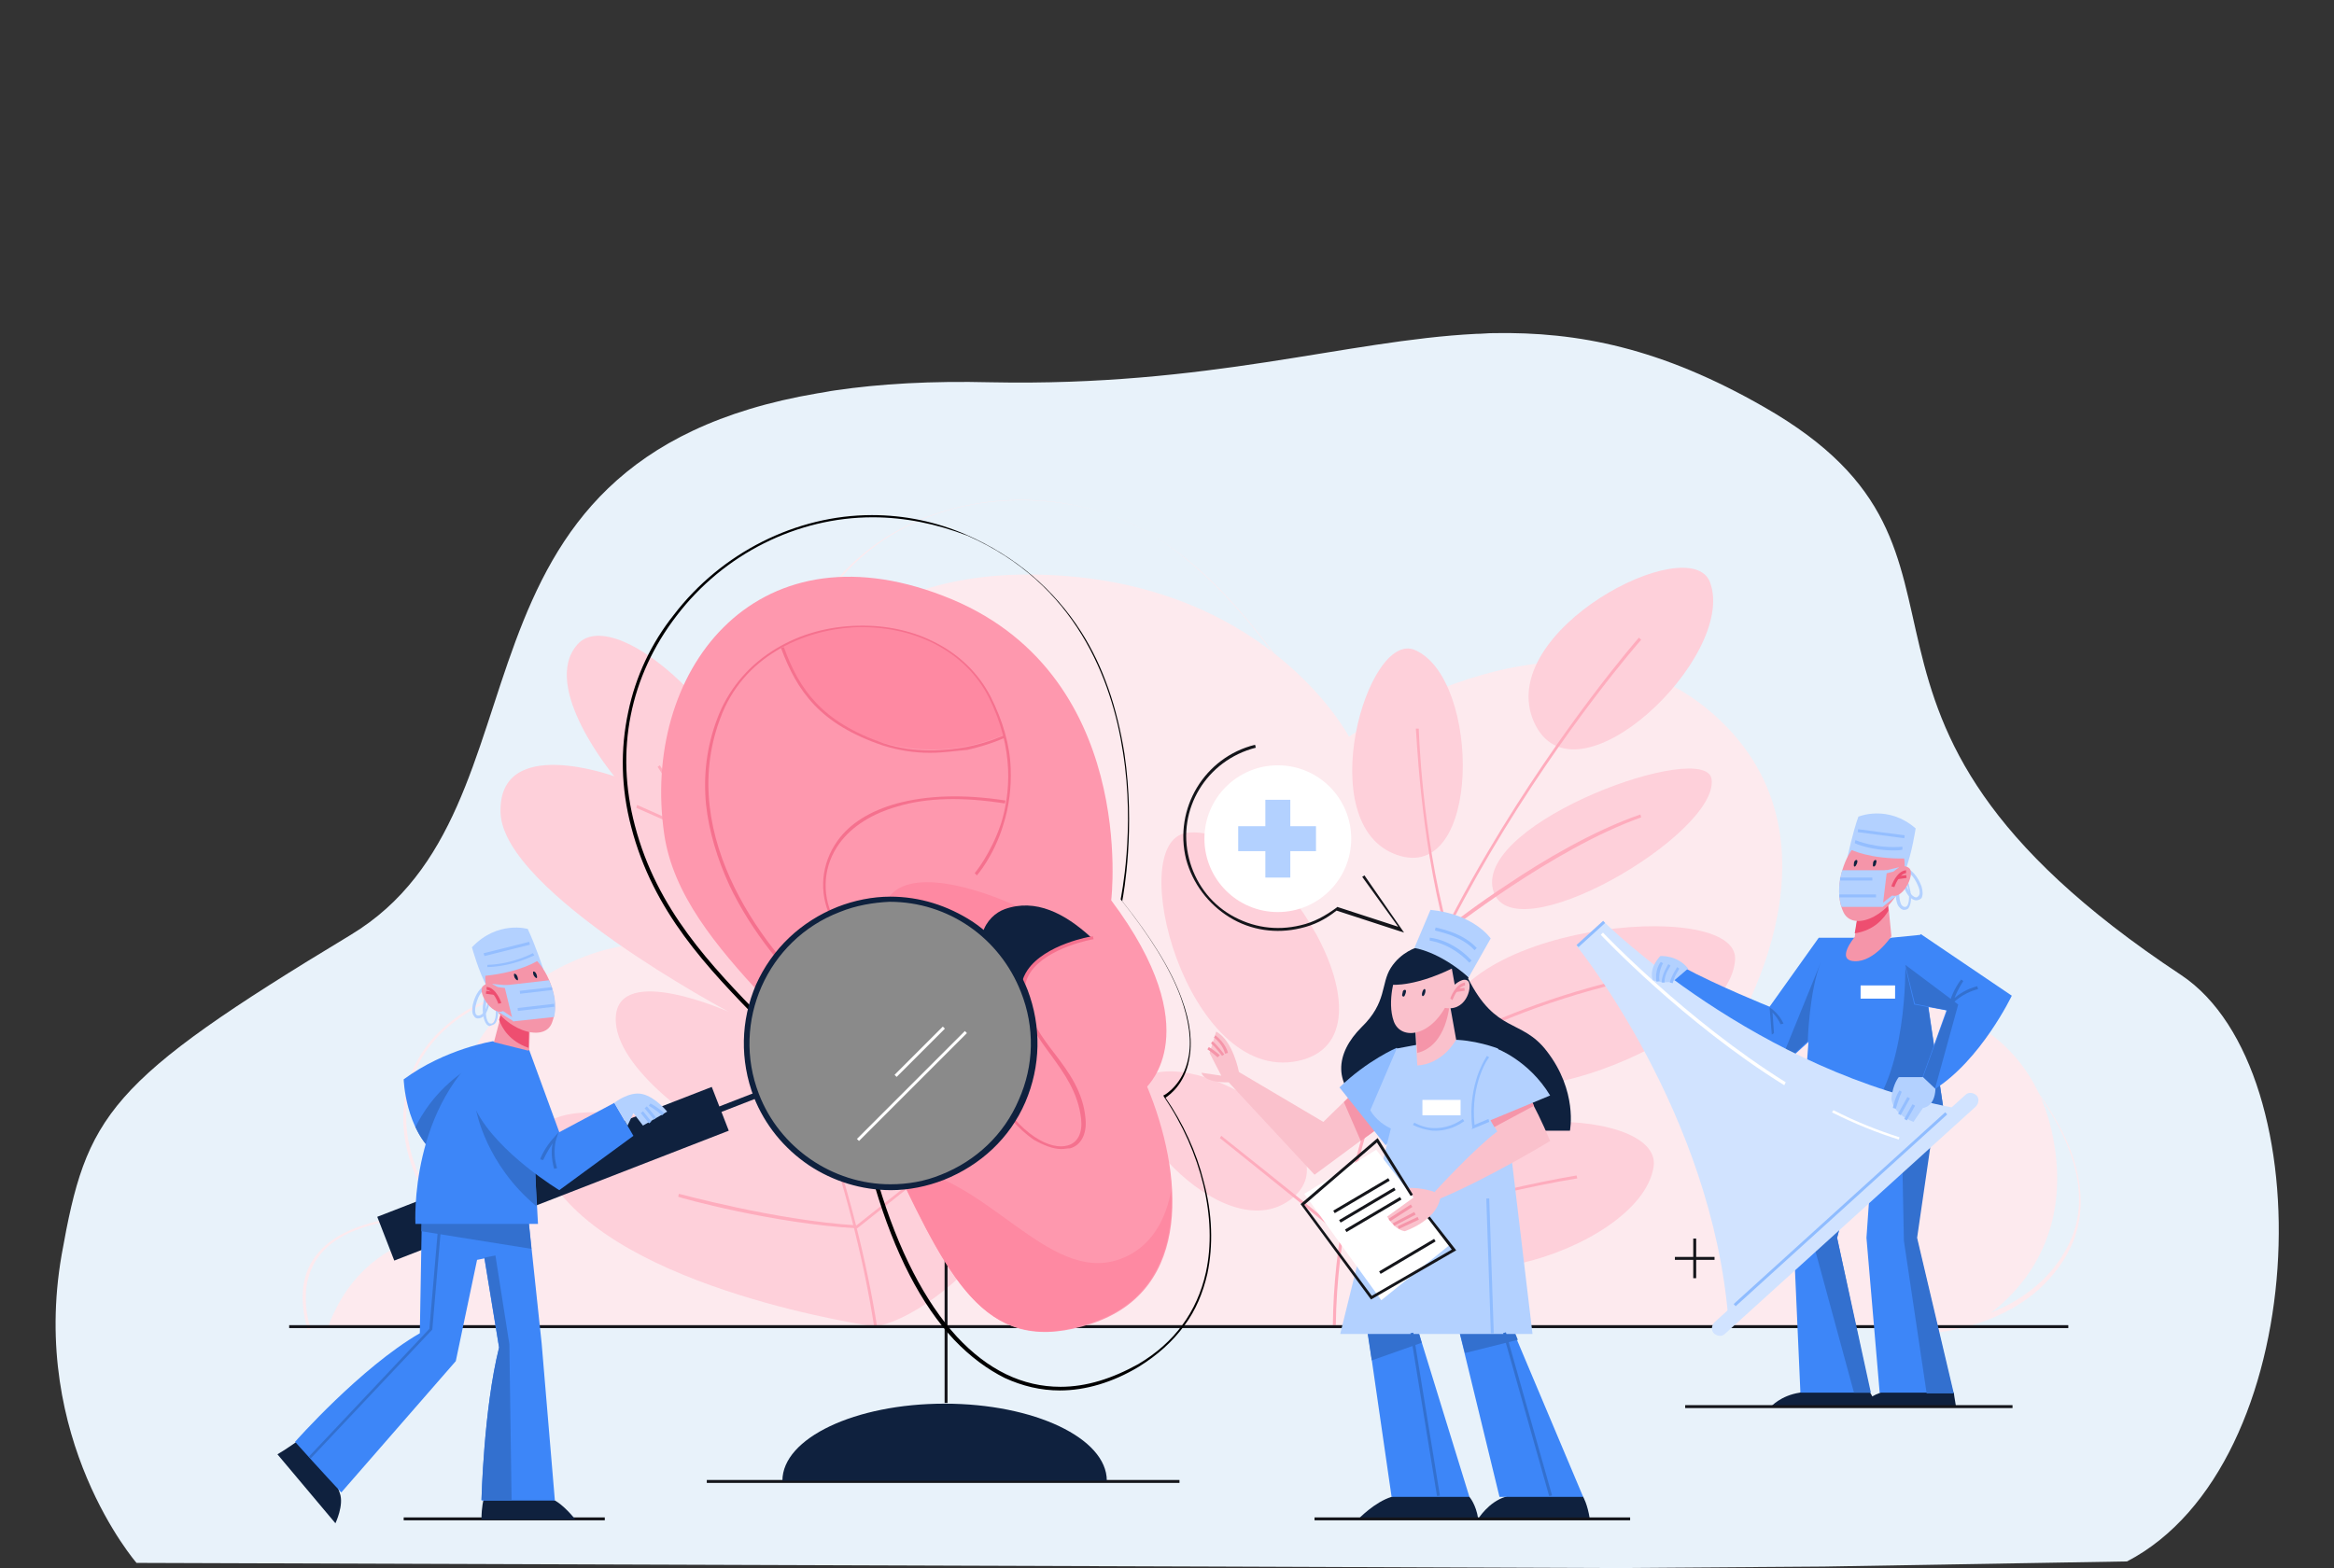 <svg xmlns="http://www.w3.org/2000/svg" xmlns:xlink="http://www.w3.org/1999/xlink" id="Layer_1" x="0px" y="0px" viewBox="0 0 318 213.7" style="enable-background:new 0 0 318 213.7;" xml:space="preserve">
<rect x="0" y="0" width="318" height="213.7" fill="#333333" stroke="none"/>
<style type="text/css">
	.st0{fill:#E8F2FA;}
	.st1{fill:#FDEAEE;}
	.st2{fill:#FED0DA;}
	.st3{fill:#FEACBD;}
	.st4{fill:#14151A;}
	.st5{fill:#0F213E;}
	.st6{fill:#3D86F8;}
	.st7{fill:#3370CF;}
	.st8{fill:#FFFFFF;}
	.st9{fill:#B3D1FF;}
	.st10{fill:#F595A9;}
	.st11{fill:#EE4E70;}
	.st12{fill:#94BEFF;}
	.st13{fill:#FE98AE;}
	.st14{fill:#FE89A2;}
	.st15{fill:#F5718E;}
	.st16{fill:#8A8A8A;}
	.st17{fill:#D1E3FF;}
	.st18{fill:#FAC1CC;}
	.st19{fill:#8FBCFF;}
</style>
<g>
	<path class="st0" d="M289.8,212.8l-41.3,0.7l-27.9,0.2l-1.4,0l-53.5-0.2L18.6,213c0,0-14.6-16.8-10.2-42   c3.4-19.1,6.1-23.5,39.4-43.6c28.6-17.3,10-64.7,63.6-73.8c0.8-0.1,1.6-0.3,2.4-0.4c6.1-0.9,13.1-1.3,21.2-1.1   c29.7,0.6,48.3-5.7,66.1-6.6c0.8,0,1.6-0.1,2.4-0.1c11.5-0.2,22.8,2,36.9,10.1c35.3,20.2,2.2,41.3,56.8,77.4   C316.8,146,315,199.7,289.8,212.8z"></path>
	<g>
		<g>
			<g>
				<path class="st1" d="M44.7,180.8h223.6c0,0,15.1-7.1,11.4-25.9c-3.7-18.8-24.9-24.6-45.4-11.2c0,0,18.5-26.4,1-44.6      c-20.1-20.8-51.5,1.3-51.5,1.3s-11.5-22-43.6-22.1c-31.6-0.1-46.1,26.1-31.8,57.2c0,0-12.9-11.1-28.6-5.2      c-15.7,5.9-23.7,22.5-13.6,37.6C66.2,167.8,50.5,165.4,44.7,180.8z"></path>
			</g>
		</g>
		<g>
			<g>
				<path class="st1" d="M263.7,181.3l1-2.8l0.4,0.1l-0.8,2.2c0.9-0.1,3.9-0.6,7.2-2c3.7-1.5,8.5-4.6,10.8-10.2      c2.7-6.8-0.8-14.1-4.3-19.1c-3.6-5.1-7.9-8.5-8.4-9l-36.5,5.3l-0.1-0.1l-21.4-50.6l-29.3,8.3l-0.1-0.1c0-0.1-3.3-6.8-8.7-14.2      c-5-6.8-12.8-15.6-22.1-18.9c-10.3-3.6-25.1-3-35.1,6.7c-7.8,7.6-15.1,23.3-5,54.9l0,0.1l-0.1,0.1l-5.8,8.4l-0.1,0l-36.7-4.7      c-0.3,0.1-2.8,0.9-5.5,2.7c-2.7,1.8-6.1,4.9-7.3,9.9c-1.2,5.1,0.2,9.5,1.5,12.3c1.5,3.1,3.3,4.9,3.3,5l0.3,0.4l-0.5,0      c0,0-3.1-0.2-6.6,0.3c-3.3,0.5-7.7,1.6-10.2,4.7c-2,2.5-2.5,5.9-1.3,10.1l-0.4,0.1c-1.2-4.3-0.8-7.8,1.4-10.4      c2.6-3.1,7.1-4.3,10.5-4.8c2.8-0.4,5.3-0.3,6.2-0.3c-0.6-0.7-1.9-2.3-3-4.7c-1.4-2.9-2.8-7.4-1.6-12.6c0.5-2.3,1.6-4.4,3-6.2      c1.2-1.5,2.7-2.8,4.4-4c2.9-2,5.7-2.7,5.7-2.7l0,0l0,0l36.6,4.7l5.6-8.1c-4.2-13.3-5.7-25-4.4-34.7c1.1-8.5,4.4-15.4,9.6-20.4      c4.6-4.4,10.5-7.3,17.3-8.4c6.1-1,12.5-0.4,18.2,1.6c4.1,1.5,8.3,4.1,12.5,7.9c3.3,3,6.6,6.8,9.8,11.1c5,6.8,8.1,13.1,8.6,14.1      l29.3-8.3l0.1,0.1l21.5,50.7l36.4-5.3l0.1,0c0,0,4.7,3.7,8.5,9.1c2.2,3.2,3.8,6.3,4.6,9.3c1,3.7,0.9,7.1-0.3,10.2      c-1,2.5-2.7,4.8-4.8,6.7c-1.7,1.5-3.8,2.8-6.2,3.8c-4,1.7-7.6,2-7.6,2L263.7,181.3z"></path>
			</g>
		</g>
		<g>
			<g>
				<g>
					<path class="st2" d="M119.3,180.8c0,0-35.1-4.9-44.4-20.2s22-6.5,22-6.5s-13.4-8.2-13-15.5c0.4-7.4,15.4-0.7,15.4-0.7       s-30.7-16.3-31.1-27.1s15.5-5,15.5-5s-10.2-12.2-5-18c5.2-5.8,25.7,10.9,30.5,36.7c0,0,0.7-15.1,8.2-16.7       c10.3-2.2,9.3,31.8-1.6,46.8c0,0,19.9-16.6,25.9-7.4C147.9,156.7,131,178.4,119.3,180.8z"></path>
				</g>
			</g>
			<g>
				<g>
					<path class="st3" d="M119.1,180.8c-3.1-20-10.9-39.7-17-52.7c-6.5-14.1-12.4-23.5-12.5-23.6l0.3-0.2c0.1,0.1,6,9.6,12.5,23.7       c3.9,8.3,7.2,16.5,9.9,24.5c3.4,9.9,5.8,19.5,7.2,28.3L119.1,180.8z"></path>
				</g>
			</g>
			<g>
				<g>
					<path class="st3" d="M116.8,167.4L116.8,167.4c-11.3-0.6-24.3-4.2-24.4-4.3l0.1-0.4c0.1,0,13.1,3.6,24.2,4.3l8.2-6.5l0.2,0.3       L116.8,167.4z"></path>
				</g>
			</g>
			<g>
				<g>
					<polygon class="st3" points="95.1,113.8 86.7,110.1 86.8,109.7 94.9,113.3 97.6,104.3 98,104.4      "></polygon>
				</g>
			</g>
		</g>
		<g>
			<g>
				<g>
					<path class="st2" d="M209,98.4c5.5,12.3,27.7-8.9,24-19C230.4,72.1,203.5,86,209,98.4z"></path>
				</g>
			</g>
			<g>
				<g>
					<path class="st3" d="M182,180.6l-0.4,0c0.1-10.7,2.4-22.3,6.8-34.5c3.5-9.7,8.3-19.8,14.3-30c10.2-17.3,20.5-29.1,20.6-29.2       l0.3,0.3c-0.1,0.1-10.4,11.8-20.6,29.1C193.6,132.3,182.3,156.4,182,180.6z"></path>
				</g>
			</g>
			<g>
				<g>
					<path class="st2" d="M191.3,165c-1.1,15.2,32.2,5.9,34-6C226.6,150.3,192.4,149.7,191.3,165z"></path>
				</g>
			</g>
			<g>
				<g>
					<path class="st2" d="M176.8,144.6c14.9-3.1-3.1-32.6-15.1-31.1C153,114.7,161.7,147.7,176.8,144.6z"></path>
				</g>
			</g>
			<g>
				<g>
					<path class="st2" d="M175.8,163.5c9.3-6.9-12.6-21.4-20.3-16.5C149.8,150.6,166.4,170.5,175.8,163.5z"></path>
				</g>
			</g>
			<g>
				<g>
					<path class="st2" d="M190.3,116.5c11.6,4.1,11.5-24,2.5-27.9C186.3,85.7,178.6,112.4,190.3,116.5z"></path>
				</g>
			</g>
			<g>
				<g>
					<path class="st2" d="M203.4,121.2c2.2,9.2,30.8-7.5,29.8-15C232.5,100.7,201.2,111.9,203.4,121.2z"></path>
				</g>
			</g>
			<g>
				<g>
					<path class="st2" d="M196.4,141.5c0.5,15.2,39.3,1.4,40-10.7C237,122,195.9,126.1,196.4,141.5z"></path>
				</g>
			</g>
			<g>
				<g>
					<path class="st3" d="M197,127.1l-0.1-0.3c-3.5-13.3-3.9-27.3-4-27.5l0.4,0c0,0.1,0.4,14,3.9,27.1c0.9-0.7,4.1-3.2,8.4-6       c4.6-3.1,11.5-7.2,17.9-9.4l0.1,0.4c-12.1,4.3-26.2,15.5-26.4,15.6L197,127.1z"></path>
				</g>
			</g>
			<g>
				<path class="st3" d="M187.8,148.1c0.6-0.5,3.4-2.7,8.3-5.3c5.1-2.8,13.5-6.6,24.7-9.3l0.1,0.4c-11.2,2.7-19.6,6.5-24.6,9.3      c-5.5,3-8.3,5.4-8.4,5.4l-0.1,0.1l-0.1-0.1"></path>
			</g>
			<g>
				<g>
					<path class="st3" d="M182.8,168.5L182.8,168.5c-6.1-5-16.5-13.3-16.6-13.4l0.2-0.3c0.1,0.1,10.5,8.3,16.5,13.3       c1.5-0.5,19.9-5.9,31.9-7.9l0.1,0.4C202.4,162.6,183.1,168.4,182.8,168.5L182.8,168.5z"></path>
				</g>
			</g>
		</g>
		<g>
			<g>
				<rect x="39.4" y="180.6" class="st4" width="242.4" height="0.4"></rect>
			</g>
		</g>
		<g>
			<g>
				<path class="st4" d="M283,136.1"></path>
			</g>
		</g>
		<g>
			<g>
				<g>
					<rect x="230.7" y="168.8" class="st4" width="0.4" height="5.4"></rect>
				</g>
			</g>
			<g>
				<g>
					<rect x="228.2" y="171.3" class="st4" width="5.4" height="0.4"></rect>
				</g>
			</g>
		</g>
		<g>
			<g>
				<path class="st5" d="M264.1,188.5l2.1,1.3c0,0,0.1,0.8,0.3,1.9h-13.3c0,0,1.3-1.3,3-1.9l4.7-1.7L264.1,188.5z"></path>
			</g>
		</g>
		<g>
			<g>
				<path class="st5" d="M254,189.2l0.8,0.6c0,0,0.6,0.8,0.7,1.9h-14.2c0,0,1.3-1.5,3.9-1.9l3.5-1.2c0,0,3.1,0.2,3.2,0.3      C252,189.1,254,189.2,254,189.2z"></path>
			</g>
		</g>
		<g>
			<g>
				<path class="st6" d="M248.5,151.4l-2.3,1.1l-1.8,17l0.9,20.3h9.5l-4.5-21.1l3.3-12.9h1.6l-0.9,12.9l1.8,21.1h10l-5-21.2      l2.5-17.2l-9.8-2.1c0,0-3.1,1.1-3.4,1.4C250.2,151,248.5,151.4,248.5,151.4z"></path>
			</g>
		</g>
		<g>
			<g>
				<path class="st7" d="M259.1,154.1l0.3,15l3.1,20.8h3.7l-5-21.2l2.5-17.2l-9.8-2.1c0,0-3.1,1.1-3.4,1.4c-0.3,0.3-1.9,0.7-1.9,0.7      l-2.3,1.1l-0.2,1.6H259.1z"></path>
			</g>
		</g>
		<g>
			<g>
				<path class="st6" d="M254.6,128l-1.9-0.2h-4.9l-6.7,9.4c0,0-7.2-2.9-11.8-5.4l-1.8,2.2c0,0,4.2,7.5,14.5,12l4.4-4l-0.8,10.6H265      l-2.2-15l-1.1-10.2l-4,0.4l-2.1,0.7L255,128L254.6,128z"></path>
			</g>
		</g>
		<g>
			<g>
				<path class="st7" d="M246.3,141.9c0,0,0.2-6.9,1.8-10.8l-5.2,12.8c0,0-10.6-5.9-15-10.4l-0.4,0.4c0,0,4.2,7.5,14.5,12      L246.3,141.9z"></path>
			</g>
		</g>
		<g>
			<g>
				<path class="st7" d="M253.8,152.5H265l-2.3-15.3l-0.6-3.2l-0.1,0.8l-2.4-3.3C259.6,131.5,259.9,147,253.8,152.5z"></path>
			</g>
		</g>
		<g>
			<g>
				<rect x="253.5" y="134.3" class="st8" width="4.7" height="1.8"></rect>
			</g>
		</g>
		<g>
			<g>
				<path class="st7" d="M241.4,141l-0.3-3.7l0.3,0.2c0,0,1,0.7,1.6,2l-0.4,0.1c-0.3-0.7-0.8-1.3-1.1-1.6l0.2,2.8L241.4,141z"></path>
			</g>
		</g>
		<g>
			<g>
				<path class="st9" d="M251.7,116.9c0,0,0.7-3.4,1.5-5.6c0,0,4-1.7,7.8,1.6c0,0-0.5,3.4-1.4,5.7l-3.6-0.5c0,0-2.3-0.3-2.4-0.3      c-0.1,0-0.7-0.4-0.7-0.4L251.7,116.9z"></path>
			</g>
		</g>
		<g>
			<g>
				<path class="st10" d="M257.2,122.6l0.5,5c0,0-2.3,3.5-5,3.4s0-3.3,0-3.3l0.5-3.5c0,0,2.8-1.3,2.9-1.4      C256.2,122.7,257.2,122.6,257.2,122.6z"></path>
			</g>
		</g>
		<g>
			<g>
				<path class="st11" d="M253.2,124.2l-0.5,3c2.7-0.4,4-2.1,4.6-3.1l-0.2-1.6c0,0-1,0.1-1.1,0.2C256,122.9,253.2,124.2,253.2,124.2      z"></path>
			</g>
		</g>
		<g>
			<g>
				<path class="st10" d="M252.4,115.7c-1.4,1.8-2.6,5.9-1.2,8.7c1.5,2.8,6.9,0,8-4.4c1.1-4.4-1-5.3-2.8-5.9      C254.9,113.6,253.2,114.7,252.4,115.7z"></path>
			</g>
		</g>
		<g>
			<g>
				<path class="st9" d="M252.2,115.8c0,0,2.5,1.3,7.5,1.2l0.6-2.7c0,0-4.8-1.2-4.8-1.2c0,0-1.4,0.6-1.5,0.6s-1,0.9-1,0.8      c0.1-0.9-0.4,0-0.4,0L252.2,115.8z"></path>
			</g>
		</g>
		<g>
			<g>
				<path class="st9" d="M261.1,122.7c-0.8,0-2-1.2-2.1-4.3l0-0.2l0.2,0c0,0,0,0,0,0c0.1,0,1.6,0,2.6,2.6c0.2,0.7,0.2,1.2,0,1.6      C261.6,122.6,261.3,122.7,261.1,122.7z M259.4,118.6c0.1,2.5,1.1,3.7,1.7,3.7c0.1,0,0.2-0.1,0.3-0.2c0.2-0.2,0.2-0.7,0-1.2      C260.7,119.1,259.8,118.7,259.4,118.6z"></path>
			</g>
		</g>
		<g>
			<g>
				<path class="st9" d="M259.5,124c-0.1,0-0.1,0-0.2,0c-0.3-0.1-0.5-0.3-0.7-0.6c-0.5-1-0.4-2.8,0.3-4.6l0.1-0.3l0.2,0.2      c0,0,0.7,0.8,1,2.4c0.3,1.1,0.2,2.2-0.2,2.7C259.9,123.9,259.7,124,259.5,124z M259.2,119.2c-0.6,1.8-0.5,3.3-0.2,4      c0.1,0.2,0.3,0.4,0.5,0.4c0.1,0,0.2,0,0.3-0.1c0.3-0.3,0.4-1.3,0.2-2.4C259.7,120.1,259.4,119.5,259.2,119.2z"></path>
			</g>
		</g>
		<g>
			<g>
				<path class="st9" d="M250.9,123.6h5.6l0.6-5H251C250.5,120.2,250.4,122.1,250.9,123.6z"></path>
			</g>
		</g>
		<g>
			<g>
				<polygon class="st9" points="256.5,123.6 256.2,123.3 258.1,121.8 258.3,118.7 256.7,119.1 256.6,118.7 258.7,118.2 258.5,122           "></polygon>
			</g>
		</g>
		<g>
			<g>
				<path class="st5" d="M255.6,117.7c0.1-0.3,0.1-0.5-0.1-0.5c-0.1,0-0.3,0.2-0.3,0.4s-0.1,0.5,0.1,0.5      C255.4,118.1,255.6,117.9,255.6,117.7z"></path>
			</g>
		</g>
		<g>
			<g>
				<path class="st5" d="M253,117.7c0.1-0.3,0.1-0.5-0.1-0.5c-0.1,0-0.3,0.2-0.3,0.4s-0.1,0.5,0.1,0.5      C252.8,118.1,252.9,117.9,253,117.7z"></path>
			</g>
		</g>
		<g>
			<g>
				<path class="st10" d="M257.9,118.9c0,0,1.2-1.4,2.2-0.6s-1.1,4.9-2.7,3.5l0.6-1.9L257.9,118.9z"></path>
			</g>
		</g>
		<g>
			<g>
				<polygon class="st7" points="250.3,168.7 253.6,155.8 252.6,155.8 247.1,169.6 252.6,189.8 254.9,189.8     "></polygon>
			</g>
		</g>
		<g>
			<g>
				<rect x="250.7" y="119.6" class="st12" width="4.4" height="0.4"></rect>
			</g>
		</g>
		<g>
			<g>
				<rect x="250.6" y="121.9" class="st12" width="5" height="0.4"></rect>
			</g>
		</g>
		<g>
			<g>
				<path class="st12" d="M258,115.9c-3,0-5.2-0.9-5.3-1l0.1-0.4c0,0,2.8,1.2,6.4,0.9l0,0.4C258.8,115.9,258.4,115.9,258,115.9z"></path>
			</g>
		</g>
		<g>
			<g>
				
					<rect x="256" y="110.5" transform="matrix(0.13 -0.992 0.992 0.13 110.216 352.994)" class="st12" width="0.4" height="6.4"></rect>
			</g>
		</g>
		<g>
			<g>
				<rect x="229.6" y="191.5" class="st4" width="44.6" height="0.4"></rect>
			</g>
		</g>
		<g>
			<g>
				<g>
					<path class="st11" d="M258.1,120.9l-0.4-0.1c0-0.1,0.7-2.1,2-2.2l0,0.4C258.7,119.1,258.1,120.9,258.1,120.9z"></path>
				</g>
			</g>
			<g>
				<g>
					
						<rect x="258.6" y="119.3" transform="matrix(0.99 -0.14 0.14 0.99 -14.195 37.519)" class="st11" width="1.2" height="0.4"></rect>
				</g>
			</g>
		</g>
		<g>
			<g>
				<path class="st6" d="M260.5,129.5l1.2-2.2l12.4,8.4c0,0-4.2,8.8-10.6,12.8l-1.6-1.6l3.3-9.2l-4.4-0.8l-1.5-6.4l1.5-1H260.5z"></path>
			</g>
		</g>
		<g>
			<g>
				<polygon class="st7" points="259.6,131.5 260.9,136.8 265.3,137.7 262,146.8 263.6,148.5 266.8,136.9     "></polygon>
			</g>
		</g>
		<g>
			<g>
				<path class="st7" d="M265.3,137.6l0.3-0.9c0.5-1.8,1.5-3.1,1.6-3.2l0.3,0.2c0,0-0.7,1-1.2,2.3c0.6-0.5,1.6-1.2,3.1-1.6l0.1,0.4      c-2.3,0.6-3.5,2-3.5,2L265.3,137.6z"></path>
			</g>
		</g>
		<g>
			<g>
				<g>
					<g>
						<rect x="96.3" y="201.7" class="st4" width="64.4" height="0.4"></rect>
					</g>
				</g>
				<g>
					<g>
						<g>
							<rect x="128.7" y="130.9" class="st4" width="0.4" height="60.3"></rect>
						</g>
					</g>
					<g>
						<g>
							<path class="st5" d="M150.8,201.8c0-5.8-9.9-10.5-22.1-10.5c-12.2,0-22.1,4.7-22.1,10.5H150.8z"></path>
						</g>
					</g>
				</g>
			</g>
			<g>
				<g>
					<path class="st13" d="M151.4,122.7c0,0,3.8-31.3-22.9-41.5c-25.9-10-41.2,10.6-38,32.5c2.4,16.4,23.2,27.9,31.2,44.7       c8,16.8,13,26.6,27,22s12.4-20.7,7.6-32.3C156.2,148,164.8,140.6,151.4,122.7z"></path>
				</g>
				<g>
					<path d="M144.4,189.5C144.4,189.5,144.4,189.5,144.4,189.5c-2.6,0-5.1-0.6-7.5-1.7c-2.4-1.2-4.7-2.9-6.9-5.2       c-4.5-4.8-8.1-11.8-10.8-20.9c-2.7-9.1-9-15.6-15.6-22.4c-7.2-7.4-14.6-15-17.6-26.6c-1.4-5.3-1.5-10.6-0.4-15.7       c1-4.8,3.1-9.3,6.2-13.2c6.5-8.5,16.7-13.6,27-13.6c4.4,0,8.8,0.9,12.9,2.7c6.6,2.9,11.9,7.4,15.6,13.2       c3,4.7,4.9,10.3,5.9,16.6c1.5,10.2-0.1,19.1-0.3,20.1c3.9,4.9,6.7,9.4,8.1,13.3c1.2,3.2,1.5,6,1,8.4c-0.6,3.2-2.6,4.7-3.2,5.1       c2.4,3.5,4.2,7.4,5.2,11.4c1.2,4.4,1.3,8.8,0.5,12.6c-0.6,2.6-1.6,5-3.1,7c-1.6,2.2-3.7,4.1-6.3,5.7       C151.6,188.4,147.9,189.5,144.4,189.5z M118.9,70.5c-10.3,0-20.3,5-26.7,13.4c-6.4,8.3-8.4,18.4-5.7,28.6       c3,11.5,10.4,19.1,17.5,26.4c6.6,6.8,12.9,13.3,15.7,22.5c2.7,9,6.3,16,10.7,20.8c4.2,4.5,8.9,6.8,14.1,6.8c0,0,0,0,0,0       c3.5,0,7-1.1,10.6-3.1c4.9-2.9,8-7.1,9.2-12.5c1.6-7.3-0.6-16.4-5.7-23.9l-0.1-0.2l0.2-0.1c0,0,2.5-1.4,3.2-5       c0.5-2.3,0.1-5.1-1-8.2c-1.4-3.9-4.2-8.4-8.1-13.3l-0.1-0.1l0-0.1c0-0.1,2-9.4,0.3-20c-1.5-9.8-6.4-23-21.2-29.5       C127.6,71.4,123.3,70.5,118.9,70.5z"></path>
				</g>
				<g>
					<path class="st14" d="M146.2,126.8c0,0-2.4-1-8.1-3.5c-6.8-3-15.7-5.1-17.6,0.1c-2.2,5.8,16,14.6,20.1,15.6       c-3.9-4.1-3.7-8.3-1.4-12.6c0,0,3.2-0.9,4-1C143.9,125.3,146.2,126.8,146.2,126.8z"></path>
				</g>
				<g>
					<path class="st14" d="M122.1,159.1c12,0.5,20.6,16.1,30.5,12.5c4.4-1.6,6.3-5.6,7-9.5c0.4,8-2.3,15.4-11,18.2       C135,184.9,129.8,175.5,122.1,159.1z"></path>
				</g>
				<g>
					<path class="st14" d="M106.6,88.1c9.5-5.2,23.2-3.1,28.3,6.8c0.9,1.8,1.6,3.5,2,5.2c-4,1.7-10.2,3.2-17.8,0.8       C110.9,98.4,107.7,92.3,106.6,88.1z"></path>
				</g>
				<g>
					<path class="st5" d="M140.5,139c0,0-3.7-1.7-5.4-4.9c-3.2-5.8-0.7-9.3,1.8-10.2c4.2-1.5,8.2,0.6,11.7,3.8c0,0-8.6,1.7-9.1,6.5       C139.2,136.5,140.5,139,140.5,139z"></path>
				</g>
				<g>
					<path class="st15" d="M144.6,156.6c-1.1,0-2.4-0.5-3.8-1.3c-2-1.4-4-3.6-5.7-6.6c-4.5-7.8-9.5-11.7-13.9-15.1       c-3.4-2.6-6.3-4.9-8-8.5c-1.7-3.5-1.3-7.4,0.9-10.5c1.7-2.4,4.5-4.1,8.1-5.1c4.1-1.1,9-1.3,14.8-0.4l-0.1,0.4       c-5.7-0.9-10.6-0.8-14.6,0.4c-3.5,1-6.2,2.7-7.9,5c-2.2,3-2.5,6.8-0.9,10.1c1.7,3.5,4.6,5.7,7.9,8.3c4.2,3.3,9.4,7.3,14,15.2       c3.6,6.3,7.8,8.3,10.1,7.6c1.4-0.4,2-1.8,1.8-3.6c-0.4-3.6-2.3-6.2-4.1-8.7c-1.7-2.3-3.4-4.6-4-7.7c-0.3-1.4,0-2.7,0.8-3.9       c2.4-3.5,8.6-4.6,8.9-4.6l0.1,0.4c-0.1,0-6.3,1.1-8.6,4.5c-0.7,1.1-1,2.3-0.7,3.6c0.6,3,2.3,5.3,4,7.5c1.9,2.5,3.9,5.2,4.2,8.9       c0.2,2-0.6,3.6-2.1,4C145.4,156.5,145,156.6,144.6,156.6z"></path>
				</g>
				<g>
					<path class="st15" d="M125.8,152.2c0-0.1-4.1-7-13.3-14.7c-5.4-4.6-10.2-10.7-13.1-16.8c-1.7-3.7-2.8-7.4-3.2-11       c-0.4-4.1,0.1-8,1.5-11.7c1.4-3.8,4-7,7.4-9.2c3.2-2.1,7-3.3,11.1-3.5c3.9-0.2,7.7,0.5,10.9,2.1c3.5,1.7,6.2,4.3,7.9,7.6       c1.6,3.2,2.6,6.5,2.7,9.7c0.1,2.6-0.2,5.2-1,7.7c-1.3,4.3-3.6,6.9-3.6,6.9l-0.3-0.3c0,0,2.2-2.6,3.6-6.8       c1.2-3.9,1.9-10-1.7-17.2c-3.2-6.3-10.3-9.9-18.5-9.5c-6.7,0.4-15,3.9-18.1,12.5c-6,16.1,6.4,32.1,14.6,39       c9.2,7.7,13.3,14.8,13.4,14.8L125.8,152.2z"></path>
				</g>
				<g>
					<path class="st15" d="M126.7,102.6c-2,0-4.2-0.3-6.4-1c-8.6-2.9-11.7-7.4-13.9-13.3l0.4-0.1c2.1,5.8,5.2,10.2,13.6,13.1       c4.3,1.4,8.5,1,11.3,0.5c3-0.6,5.1-1.6,5.1-1.6l0.2,0.3c0,0-2.1,1-5.2,1.7C130.4,102.3,128.6,102.6,126.7,102.6z"></path>
				</g>
			</g>
		</g>
		<g>
			<g>
				<g>
					<g>
						<path class="st16" d="M101.9,142.2c0,10.7,8.7,19.4,19.4,19.4s19.4-8.7,19.4-19.4s-8.7-19.4-19.4-19.4        S101.9,131.5,101.9,142.2z"></path>
					</g>
				</g>
				<g>
					<g>
						<g>
							<path class="st5" d="M110.2,158.8c-3.4-2.3-6-5.5-7.5-9.3c-1.9-5-1.8-10.4,0.3-15.3c2.2-4.9,6.1-8.6,11.1-10.6         c2.3-0.9,4.8-1.4,7.2-1.4c4,0,7.8,1.2,11.2,3.4c3.4,2.3,6,5.5,7.5,9.3c1.9,5,1.8,10.4-0.3,15.3s-6.1,8.6-11.1,10.6         c-2.3,0.9-4.8,1.4-7.2,1.4c0,0,0,0,0,0C117.4,162.2,113.5,161,110.2,158.8z M114.4,124.3c-9.9,3.8-14.8,15-11,24.8         c2.8,7.3,10,12.3,17.9,12.3c2.4,0,4.7-0.4,6.9-1.3c4.8-1.9,8.6-5.5,10.6-10.2c2.1-4.7,2.2-9.9,0.3-14.7         c-2.9-7.4-9.9-12.3-17.9-12.3C119,123,116.6,123.4,114.4,124.3z"></path>
						</g>
					</g>
					<g>
						<g>
							
								<rect x="50.8" y="158.7" transform="matrix(0.932 -0.362 0.362 0.932 -52.263 38.935)" class="st5" width="54.1" height="0.8"></rect>
						</g>
					</g>
					<g>
						<g>
							
								<rect x="72.3" y="135.5" transform="matrix(-0.362 -0.932 0.932 -0.362 -46.396 288.233)" class="st5" width="6.4" height="48.9"></rect>
						</g>
					</g>
				</g>
				<g>
					<g>
						<g>
							<g>
								<path class="st9" d="M74,132c0,0-1.1-3.3-2.1-5.4c0,0-4.1-1.2-7.6,2.5c0,0,0.9,3.3,2.1,5.5l3.5-0.9c0,0,2.3-0.6,2.3-0.6          c0.1,0,0.6-0.4,0.6-0.4L74,132z"></path>
							</g>
						</g>
						<g>
							<g>
								<path class="st10" d="M68.5,137.5l-1.3,4.9c0,0,7,4.7,4.3,4.2c-0.3-0.1,0.6-3.3,0.6-3.3l0.1-3.5c0,0-2.5-1.8-2.6-1.9          C69.4,137.7,68.5,137.5,68.5,137.5z"></path>
							</g>
						</g>
						<g>
							<g>
								<path class="st11" d="M72.1,139.7l-0.1,3.1c-2.6-0.9-3.6-2.7-4-3.8l0.4-1.5c0,0,0.9,0.2,1,0.4          C69.6,138,72.1,139.7,72.1,139.7z"></path>
							</g>
						</g>
						<g>
							<g>
								<path class="st10" d="M73.1,130.9c1.6,1.6,3.3,5.5,2.1,8.5c-1.1,2.9-6.9,0.8-8.5-3.4c-1.6-4.2,0.4-5.4,2.1-6.2          C70.4,129.1,72.2,129.9,73.1,130.9z"></path>
							</g>
						</g>
						<g>
							<g>
								<path class="st9" d="M73.3,130.9c0,0-2.3,1.6-7.3,2.1l-0.9-2.6c0,0,4.6-1.8,4.7-1.8c0,0,1.5,0.4,1.6,0.5          c0.1,0,1.1,0.7,1,0.7c-0.2-0.8,0.4-0.1,0.4-0.1L73.3,130.9z"></path>
							</g>
						</g>
						<g>
							<g>
								<path class="st9" d="M64.6,138.5c-0.3-0.3-0.3-0.9-0.2-1.5c0.6-2.7,2.2-2.9,2.2-2.9l0.2,0l0,0.2c0.2,2.6-0.5,3.7-0.8,4.1          c-0.3,0.3-0.6,0.4-0.9,0.4C64.9,138.8,64.7,138.7,64.6,138.5z M64.8,137.1c-0.1,0.5-0.1,1,0.1,1.2c0.1,0.1,0.2,0.1,0.3,0.1          c0.2,0,0.4-0.1,0.6-0.3c0.6-0.7,0.9-2,0.7-3.6C66.1,134.7,65.2,135.2,64.8,137.1z"></path>
							</g>
						</g>
						<g>
							<g>
								<path class="st9" d="M66.3,139.6c-0.4-0.5-0.6-1.5-0.5-2.6c0.2-1.6,0.7-2.4,0.8-2.5l0.2-0.3l0.1,0.3          c0.9,1.7,1.2,3.5,0.8,4.5c-0.1,0.4-0.3,0.6-0.6,0.7c-0.1,0-0.2,0.1-0.3,0.1C66.7,139.9,66.5,139.8,66.3,139.6z M66.2,137.1          c-0.1,1.1,0.1,2,0.4,2.3c0.1,0.1,0.2,0.1,0.3,0.1c0,0,0.1,0,0.1,0c0.2-0.1,0.3-0.2,0.4-0.5c0.3-0.7,0.2-2.2-0.6-3.9          C66.6,135.4,66.3,136.1,66.2,137.1z"></path>
							</g>
						</g>
						<g>
							<g>
								<path class="st9" d="M75.5,138.6l-5.6,0.6l-1.2-4.9l6.1-0.7C75.5,135.1,75.9,136.9,75.5,138.6z"></path>
							</g>
						</g>
						<g>
							<g>
								<polygon class="st9" points="70,139.2 70.2,138.9 68.1,137.5 67.6,134.5 69.2,134.7 69.3,134.3 67.1,134.1 67.7,137.8                   "></polygon>
							</g>
						</g>
						<g>
							<g>
								<path class="st5" d="M70.1,133.2c-0.1-0.3-0.1-0.5,0-0.5c0.1,0,0.3,0.1,0.4,0.4c0.1,0.3,0.1,0.5,0,0.5          C70.4,133.6,70.2,133.4,70.1,133.2z"></path>
							</g>
						</g>
						<g>
							<g>
								<path class="st5" d="M72.7,132.9c-0.1-0.3-0.1-0.5,0-0.5c0.1,0,0.3,0.1,0.4,0.4c0.1,0.3,0.1,0.5,0,0.5          C73,133.3,72.8,133.1,72.7,132.9z"></path>
							</g>
						</g>
						<g>
							<g>
								<path class="st10" d="M68,134.7c0,0-1.3-1.2-2.2-0.3c-0.9,0.9,1.7,4.7,3.1,3.1l-0.8-1.8L68,134.7z"></path>
							</g>
						</g>
						<g>
							<g>
								
									<rect x="70.9" y="134.8" transform="matrix(0.993 -0.115 0.115 0.993 -15.088 9.335)" class="st12" width="4.4" height="0.4"></rect>
							</g>
						</g>
						<g>
							<g>
								
									<rect x="70.6" y="137.1" transform="matrix(0.993 -0.115 0.115 0.993 -15.352 9.358)" class="st12" width="5" height="0.4"></rect>
							</g>
						</g>
						<g>
							<g>
								<path class="st12" d="M66.4,131.8c3.6-0.1,6.3-1.6,6.4-1.6l-0.2-0.3c0,0-2.7,1.5-6.2,1.6L66.4,131.8z"></path>
							</g>
						</g>
						<g>
							<g>
								
									<rect x="65.9" y="129.1" transform="matrix(0.97 -0.243 0.243 0.97 -29.398 20.698)" class="st12" width="6.4" height="0.4"></rect>
							</g>
						</g>
						<g>
							<g>
								<rect x="55" y="206.8" class="st4" width="27.4" height="0.4"></rect>
							</g>
						</g>
						<g>
							<g>
								<g>
									<path class="st6" d="M68.3,143.2l-1.1-1.3c0,0-6.5,1-12.2,5.2c0,0,0.2,6.9,4.5,10.3s4.9-4.7,4.9-4.7s1.6-1.4,2.3-4           c0.7-2.7,1-4.2,1-4.2L68.3,143.2z"></path>
								</g>
							</g>
							<g>
								<g>
									<path class="st7" d="M63.2,146c-3.9,2.7-5.8,6-6.6,7.6c0.6,1.3,1.4,2.5,2.5,3.5l0.6-0.3L63.2,146z"></path>
								</g>
							</g>
							<g>
								<g>
									<path class="st5" d="M67.8,203l-1.9,1.3c0,0-0.3,1-0.3,2.8h12.8c0,0-1.7-2.2-3.2-2.8l-4.3-1.6L67.8,203z"></path>
								</g>
							</g>
							<g>
								<g>
									<path class="st5" d="M42.6,197.2l-2.2-0.7c0,0-1.7,1.2-2.6,1.7l7.9,9.4c0,0,1.2-2.5,0.6-4.1l-1.5-4.3L42.6,197.2z"></path>
								</g>
							</g>
							<g>
								<g>
									<path class="st6" d="M71.9,165.2l1.9,17.9l1.8,21.4h-10c0,0,0.3-12.5,2.4-20.8l-2-12.2l-1,0.2l-2.9,13.8l-15.6,17.9           c0,0-2.9-3.1-6.3-6.9c0,0,8.9-10.1,17-14.8l0.3-17.3h4.8c0,0,5,0.1,5.2,0C67.7,164.2,71.9,165.2,71.9,165.2z"></path>
								</g>
							</g>
							<g>
								<g>
									<path class="st7" d="M62.3,164.4h-4.8l-0.1,3.4l15,2.4l-0.5-5c0,0-4.2-1-4.4-0.8C67.3,164.5,62.3,164.4,62.3,164.4z"></path>
								</g>
							</g>
							<g>
								<g>
									<path class="st7" d="M69.7,204.4l-0.3-21.2l-1.9-12.1l-1.5,0.3l2,12.2c-2.1,8.4-2.4,20.8-2.4,20.8H69.7z"></path>
								</g>
							</g>
							<g>
								<g>
									<path class="st6" d="M67.2,142l4.8,1.2l1.3,23.6H56.6C56.6,166.7,55.7,150.4,67.2,142z"></path>
								</g>
							</g>
							<g>
								<g>
									<path class="st7" d="M72.8,155.2c-0.7-1.1-1.6-2.2-1.8-2.5c-0.3-0.6-1.3-2.4-1.3-2.4l-4.8,1.1c0,0,1.3,7.3,8.2,13           L72.8,155.2z"></path>
								</g>
							</g>
							<g>
								<g>
									<path class="st6" d="M75,157.6c0,0,0.5-1.9,1.1-3l0.4,2.3"></path>
								</g>
							</g>
							<g>
								<g>
									<path class="st6" d="M72.1,143.1l4.1,11.2l7.5-4l2.6,4.5l-10.1,7.4c0,0-8.3-5-11.3-10.8l2.5-5L72.1,143.1z"></path>
								</g>
							</g>
						</g>
						<g>
							<g>
								<path class="st9" d="M83.7,150.3c0,0,2-1.6,3.8-1.2c1.8,0.4,3.4,2.4,3.4,2.4l-3.3,1.9l-1.3-1.7l-0.8,1.7L83.7,150.3z"></path>
							</g>
						</g>
						<g>
							<g>
								<path class="st12" d="M90.2,152l0.3-0.3c-0.9-0.8-1.8-1.3-1.9-1.3l-0.2,0.3C88.4,150.7,89.3,151.2,90.2,152z"></path>
							</g>
						</g>
						<g>
							<g>
								
									<rect x="88.4" y="150.7" transform="matrix(0.77 -0.638 0.638 0.77 -76.388 91.397)" class="st12" width="0.4" height="2"></rect>
							</g>
						</g>
						<g>
							<g>
								
									<rect x="87.8" y="151.4" transform="matrix(0.779 -0.627 0.627 0.779 -76.019 88.811)" class="st12" width="0.4" height="1.8"></rect>
							</g>
						</g>
						<g>
							<g>
								<path class="st7" d="M75.5,159.3l0.4-0.1c-0.7-2.3-0.1-4-0.1-4l0.3-0.9l-0.6,0.7c-1.3,1.4-1.9,2.9-1.9,3l0.4,0.1          c0,0,0.5-1.1,1.3-2.3C75.1,156.6,75.1,157.9,75.5,159.3z"></path>
							</g>
						</g>
						<g>
							<g>
								<g>
									<path class="st11" d="M67.9,136.8l0.4-0.1c0-0.1-0.7-2.1-2-2.2l0,0.4C67.3,135,67.9,136.8,67.9,136.8z"></path>
								</g>
							</g>
							<g>
								<g>
									
										<rect x="66.6" y="134.8" transform="matrix(0.14 -0.99 0.99 0.14 -76.578 182.494)" class="st11" width="0.4" height="1.2"></rect>
								</g>
							</g>
						</g>
					</g>
					<g>
						<g>
							<polygon class="st7" points="42.3,198.8 58.9,181.2 58.9,181.2 60.1,167.2 59.7,167.2 58.5,181.1 42.1,198.5        "></polygon>
						</g>
					</g>
				</g>
			</g>
			<g>
				<g>
					
						<rect x="113.9" y="147.8" transform="matrix(0.707 -0.707 0.707 0.707 -68.268 131.251)" class="st8" width="20.8" height="0.4"></rect>
				</g>
			</g>
			<g>
				<g>
					
						<rect x="120.7" y="143.1" transform="matrix(0.707 -0.707 0.707 0.707 -64.625 130.647)" class="st8" width="9.3" height="0.4"></rect>
				</g>
			</g>
		</g>
		<g>
			<g>
				<path class="st17" d="M218.5,125.6l-3.7,3.3c0,0,18.5,22.7,20.7,51.1l15.7-14.2l0.5-0.4l15.7-14.2      C239.3,146.3,218.5,125.6,218.5,125.6z"></path>
			</g>
			<g>
				<path class="st17" d="M267.8,149.2l-34.2,31c-0.4,0.4-0.5,1.1-0.1,1.5l0,0c0.4,0.4,1.1,0.5,1.5,0.1l34.2-31      c0.4-0.4,0.5-1.1,0.1-1.5l0,0C268.9,148.9,268.2,148.8,267.8,149.2z"></path>
			</g>
		</g>
		<g>
			<g>
				<g>
					<g>
						<path class="st5" d="M209.1,154.1h4.8c0,0,1.1-5.4-3.2-10.9c-3.4-4.4-6.9-2.3-10.7-9.9l-3.6-4.2h-3.3c0,0-2.2,0.6-3.6,2.8        c-1.4,2.2-0.5,4.7-4,8.1c-3.5,3.5-4.2,7.9,1,11.4l16.4-0.9l6.2,3.4L209.1,154.1z"></path>
					</g>
				</g>
				<g>
					<g>
						<polygon class="st18" points="167.4,147.5 179.1,160.1 188.3,153.3 186.3,148.6 184.4,148.9 180.3,152.9 168.8,146.1               "></polygon>
					</g>
				</g>
				<g>
					<g>
						<path class="st10" d="M183.1,150.2l2.3,5.3l2.2-1.6c-0.7-1-3.2-4.4-3.2-4.3c0,0-0.2-0.1-0.5-0.2L183.1,150.2z"></path>
					</g>
				</g>
				<g>
					<g>
						<path class="st19" d="M191.5,145l-1.2-2.2c0,0-4,1.7-7.8,5.4l6.3,7.9l3.5-3.9c0,0-0.6-1.7-0.6-2.1s-0.1-2.5-0.1-2.6        S191.5,145,191.5,145z"></path>
					</g>
				</g>
				<g>
					<g>
						<path class="st5" d="M199.1,202.9l1.1,1.1c0,0,0.9,1,1.2,3h-16.3c0,0,2.2-2.3,4.5-3l3.5-1.5L199.1,202.9z"></path>
					</g>
				</g>
				<g>
					<g>
						<path class="st5" d="M214.6,202.9l1.1,1.1c0,0,0.6,1,0.9,3h-15.2c0,0,1.4-2.3,3.7-3l3.5-1.5L214.6,202.9z"></path>
					</g>
				</g>
				<g>
					<g>
						<polygon class="st6" points="204.3,178.9 206.3,181.7 215.7,204 204.3,204 198.2,178.9       "></polygon>
					</g>
				</g>
				<g>
					<g>
						<polygon class="st6" points="192.8,180 200.2,204 189.6,204 186.2,180.5 190.3,181       "></polygon>
					</g>
				</g>
				<g>
					<g>
						<polygon class="st7" points="186.9,185.4 193.7,183 192.9,180.2 192.7,180.1 190.3,181 188.4,180.8 186.3,181.5       "></polygon>
					</g>
				</g>
				<g>
					<g>
						<path class="st7" d="M199.7,180.8c-0.2,0.1-0.5,0.3-0.9,0.5l0.8,3.1l7.2-1.8l-0.4-1l-1.3-1.8        C203.5,180.1,200,180.6,199.7,180.8z"></path>
					</g>
				</g>
				<g>
					<g>
						<path class="st9" d="M194.6,142.1l-4.3,0.8l-3.6,8.4c0,0,0.7,1.5,2.8,2.5l-6.9,28h26.2l-3.8-31.9l-0.9-2.4v-4.6        c0,0-3.3-1.3-6.7-1.2L194.6,142.1z"></path>
					</g>
				</g>
				<g>
					<g>
						<path class="st18" d="M192.8,139.9l0.3,5.3c0,0,3.1,0.1,5.3-3.5l-1.2-6.7c0,0-1.4,2.1-1.6,2.3s-1.4,1.5-1.5,1.7        C193.9,139.1,192.8,139.9,192.8,139.9z"></path>
					</g>
				</g>
				<g>
					<g>
						<path class="st18" d="M207.1,147.5c0,0,1.9,2.7,4.1,8c0,0-8.2,5-15.1,7.9l-0.6-1c0,0,5.4-5.9,8.5-8.2l-2.2-3.8l2.5-1.9        L207.1,147.5z"></path>
					</g>
				</g>
				<g>
					<g>
						<path class="st10" d="M197.5,136.8L197.5,136.8l-0.2-1.3l-0.1,0.6l-0.5-0.4c-0.4,0.6-0.9,1.4-1.1,1.5        c-0.3,0.2-1.4,1.5-1.5,1.7c-0.2,0.2-1.2,0.9-1.2,0.9l0.2,3.7C197.2,142.5,197.5,136.8,197.5,136.8z"></path>
					</g>
				</g>
				<g>
					<g>
						<rect x="193.8" y="149.9" class="st8" width="5.2" height="2.1"></rect>
					</g>
				</g>
				<g>
					<g>
						<path class="st10" d="M208.4,149.5l-5.6,2.7l0.8,1.4l5.4-2.9C208.8,150.2,208.6,149.8,208.4,149.5z"></path>
					</g>
				</g>
				<g>
					<g>
						<path class="st9" d="M203.9,142.9c0,0,4.4,1.6,7.3,6.4l-10.6,4.4C200.6,153.7,198.7,146.7,203.9,142.9z"></path>
					</g>
				</g>
				<g>
					<g>
						<path class="st18" d="M190.2,132.7c0,0-1.3,3.7-0.3,6.5c1,2.7,5.3,2.1,7.5-2.9l1-1.2l0.7-2.4l-0.1-1.4l-1.3-0.8        c0,0-2.5,0.9-2.9,1.1c-0.4,0.2-3.3,0.8-3.3,0.8L190.2,132.7z"></path>
					</g>
				</g>
				<g>
					<g>
						<path class="st5" d="M189.6,134.2c0,0,3.4,0.4,9.4-2.8l-2.2-2l-3.7,1.2c0,0-2.4,0.6-2.7,0.9c-0.3,0.3-0.4,0.7-0.5,0.7        c0,0.1-0.4,1.4-0.4,1.5C189.5,133.8,189.6,134.2,189.6,134.2z"></path>
					</g>
				</g>
				<g>
					<g>
						<polygon class="st5" points="197.7,131.4 198.2,134.2 199.3,134 199.9,133.5 200.1,133.2 198.2,131.1       "></polygon>
					</g>
				</g>
				<g>
					<g>
						<path class="st9" d="M192.7,129.2c0,0,3.3,0.4,7.4,4l3-5.3c0,0-2.2-3.3-8.2-3.9L192.7,129.2z"></path>
					</g>
				</g>
				<g>
					<g>
						<path class="st18" d="M198.2,134.2c0,0,1.3-1.2,1.9-0.4c0.5,0.8-0.4,4.3-3.5,3.5c-3.1-0.8,0.4-2,0.4-2s0.3-1.1,0.3-1.1        C197.4,134.1,198.2,134.2,198.2,134.2z"></path>
					</g>
				</g>
				<g>
					<g>
						<path class="st10" d="M197.9,136.3c0,0,0.6-1.8,1.7-2l0-0.4c-1.3,0.2-2,2.1-2,2.2L197.9,136.3z"></path>
					</g>
				</g>
				<g>
					<g>
						
							<rect x="198.4" y="134.7" transform="matrix(0.99 -0.14 0.14 0.99 -16.945 29.221)" class="st10" width="1.2" height="0.4"></rect>
					</g>
				</g>
				<g>
					<g>
						<path class="st19" d="M200.5,153.9l2.4-1l-0.1-0.4l-1.9,0.8c-0.6-5.6,1.9-9.2,2-9.2l-0.3-0.2c0,0-0.7,1-1.3,2.7        c-0.5,1.5-1.1,4-0.7,7.1L200.5,153.9z"></path>
					</g>
				</g>
				<g>
					<g>
						<path class="st19" d="M195.6,154.1c1.1,0,2.5-0.3,3.9-1.3l-0.2-0.3c-1.4,1-3,1.4-4.6,1.2c-1.2-0.2-2-0.7-2-0.7l-0.2,0.3        c0,0,0.9,0.5,2.1,0.7C195,154.1,195.3,154.1,195.6,154.1z"></path>
					</g>
				</g>
				<g>
					<g>
						<path class="st19" d="M200.2,131.2l0.3-0.3c-2.7-2.9-5.6-3.1-5.7-3.1l0,0.4l0-0.2l0,0.2C194.7,128.2,197.5,128.4,200.2,131.2z        "></path>
					</g>
				</g>
				<g>
					<g>
						<path class="st19" d="M200.9,129.5l0.3-0.3c-2-2.2-5.4-2.7-5.6-2.8l-0.1,0.4C195.6,126.9,199,127.4,200.9,129.5z"></path>
					</g>
				</g>
				<g>
					<g>
						<rect x="179.1" y="206.8" class="st4" width="43" height="0.4"></rect>
					</g>
				</g>
				<g>
					<g>
						<path class="st18" d="M168.8,146.1c0,0-0.8-4.3-3.1-5.5l-0.9,2.9l1.6,3.1l-2.7-0.4c0,0,0.2,1.4,3.8,1.3l2.3,0.3L168.8,146.1z"></path>
					</g>
				</g>
				<g>
					<g>
						<path class="st10" d="M166.9,143.6l0.4-0.1c0-0.1-0.3-1.3-1.7-2.4l-0.2,0.3C166.7,142.4,166.9,143.6,166.9,143.6z"></path>
					</g>
				</g>
				<g>
					<g>
						<path class="st10" d="M166.5,143.9l0.3-0.2c0,0-0.8-1.1-1.6-1.8l-0.2,0.3C165.7,142.8,166.5,143.9,166.5,143.9z"></path>
					</g>
				</g>
				<g>
					<g>
						<path class="st10" d="M165.9,144.1l0.3-0.3c0,0-0.8-0.7-1.5-1.1l-0.2,0.3C165.1,143.4,165.9,144.1,165.9,144.1z"></path>
					</g>
				</g>
				<g>
					<g>
						
							<ellipse transform="matrix(0.28 -0.96 0.96 0.28 9.672 283.601)" class="st5" cx="194" cy="135.4" rx="0.5" ry="0.2"></ellipse>
					</g>
				</g>
				<g>
					<g>
						<path class="st5" d="M191.5,135.4c0.1-0.3,0.1-0.5-0.1-0.5s-0.3,0.2-0.3,0.4c-0.1,0.3-0.1,0.5,0.1,0.5        C191.3,135.9,191.4,135.7,191.5,135.4z"></path>
					</g>
				</g>
				<g>
					<g>
						
							<rect x="202.9" y="163.4" transform="matrix(0.999 -3.360119e-02 3.360119e-02 0.999 -5.684 6.921)" class="st19" width="0.4" height="18.4"></rect>
					</g>
				</g>
				<g>
					<g>
						<polygon class="st8" points="197.6,169.6 187.5,156.7 177.7,162.7 188.2,177.2       "></polygon>
					</g>
				</g>
				<g>
					<g>
						<path class="st18" d="M196.4,162.2l-0.8,0.3c0,0-1.7-0.7-4-0.6l1,1.3l-3.6,2.6c0.4,0.7,1.2,1.8,2.4,2c0,0,4.2-1.4,4.8-4.4        L196.4,162.2z"></path>
					</g>
				</g>
				<g>
					<g>
						
							<rect x="189" y="165.2" transform="matrix(0.841 -0.541 0.541 0.841 -59.134 129.417)" class="st10" width="3.6" height="0.4"></rect>
					</g>
				</g>
				<g>
					<g>
						
							<rect x="189.6" y="166" transform="matrix(0.886 -0.464 0.464 0.886 -55.24 107.609)" class="st10" width="3.3" height="0.4"></rect>
					</g>
				</g>
				<g>
					<g>
						
							<rect x="190.4" y="166.6" transform="matrix(0.905 -0.425 0.425 0.905 -52.684 97.272)" class="st10" width="3" height="0.4"></rect>
					</g>
				</g>
				<g>
					<g>
						<polygon class="st4" points="186.8,177.1 198.4,170.4 194.8,165.8 194.5,166 197.8,170.3 186.9,176.6 177.7,164.2         187.6,155.7 192.2,163 192.5,162.8 187.7,155.1 177.2,164.1       "></polygon>
					</g>
				</g>
				<g>
					<g>
						
							<rect x="207.9" y="181.4" transform="matrix(0.962 -0.272 0.272 0.962 -44.549 63.726)" class="st7" width="0.4" height="23.1"></rect>
					</g>
				</g>
				<g>
					<g>
						
							<rect x="193.9" y="181.6" transform="matrix(0.987 -0.161 0.161 0.987 -28.45 33.669)" class="st7" width="0.4" height="22.5"></rect>
					</g>
				</g>
			</g>
			<g>
				<g>
					
						<rect x="181.1" y="162.6" transform="matrix(0.861 -0.509 0.509 0.861 -57.04 117.174)" class="st4" width="8.7" height="0.4"></rect>
				</g>
			</g>
			<g>
				<g>
					
						<rect x="181.9" y="163.9" transform="matrix(0.861 -0.509 0.509 0.861 -57.59 117.749)" class="st4" width="8.7" height="0.4"></rect>
				</g>
			</g>
			<g>
				<g>
					
						<rect x="182.7" y="165.2" transform="matrix(0.861 -0.509 0.509 0.861 -58.139 118.324)" class="st4" width="8.7" height="0.4"></rect>
				</g>
			</g>
			<g>
				<g>
					
						<rect x="187.4" y="170.9" transform="matrix(0.861 -0.509 0.509 0.861 -60.437 121.512)" class="st4" width="8.7" height="0.4"></rect>
				</g>
			</g>
		</g>
		<g>
			<g>
				<g>
					<path class="st4" d="M191.3,127.1l-9.2-3c-1.5,1.2-3.1,2-4.9,2.4c-3.3,0.8-6.8,0.3-9.7-1.5c-2.9-1.8-5-4.6-5.9-7.9       c-1.7-6.9,2.5-13.9,9.4-15.6l0.1,0.4c-6.7,1.7-10.8,8.4-9.1,15.1c0.8,3.2,2.8,6,5.7,7.7c2.9,1.7,6.2,2.2,9.5,1.4       c1.8-0.4,3.4-1.3,4.9-2.4l0.1-0.1l8.3,2.7l-4.9-6.8l0.3-0.2L191.3,127.1z"></path>
				</g>
			</g>
			<g>
				<g>
					<g>
						<g>
							<circle class="st8" cx="174.1" cy="114.3" r="10"></circle>
						</g>
					</g>
				</g>
				<g>
					<g>
						<g>
							<g>
								<g>
									<rect x="172.4" y="109" class="st9" width="3.4" height="10.6"></rect>
								</g>
							</g>
						</g>
						<g>
							<g>
								<g>
									<rect x="168.7" y="112.6" class="st9" width="10.6" height="3.4"></rect>
								</g>
							</g>
						</g>
					</g>
				</g>
			</g>
		</g>
		<g>
			
				<rect x="231.2" y="164.6" transform="matrix(0.741 -0.672 0.672 0.741 -45.723 211.121)" class="st19" width="38.9" height="0.4"></rect>
		</g>
		<g>
			<path class="st8" d="M258.7,155.3c-2.9-0.9-5.9-2.1-9.1-3.7l0.2-0.3c3.1,1.6,6.2,2.8,9,3.7L258.7,155.3z"></path>
		</g>
		<g>
			<path class="st8" d="M243.1,147.9c-13.7-8.5-24.9-20.4-25-20.5l0.3-0.3c0.1,0.1,11.3,11.9,24.9,20.4L243.1,147.9z"></path>
		</g>
		<g>
			<g>
				<path class="st9" d="M226.6,133.9l-1.4-0.3c0,0-0.7-1.4,1-3.3c0,0,2.3-0.2,3.8,1.7l-2.1,1.8L226.6,133.9z"></path>
			</g>
		</g>
		<g>
			<g>
				<path class="st12" d="M226.1,133.7l-0.4,0.1c-0.3-1.5,0.5-2.7,0.6-2.7l0.3,0.2C226.6,131.2,225.9,132.4,226.1,133.7z"></path>
			</g>
		</g>
		<g>
			<g>
				<path class="st12" d="M226.8,133.9l-0.4,0c0-1.2,0.9-2.4,0.9-2.5l0.3,0.2C227.6,131.7,226.7,132.8,226.8,133.9z"></path>
			</g>
		</g>
		<g>
			<g>
				<path class="st12" d="M227.9,134l-0.4-0.1c0.3-1.1,1-2,1-2.1l0.3,0.2C228.8,132.1,228.1,133,227.9,134z"></path>
			</g>
		</g>
		<g>
			<g>
				<path class="st9" d="M262,146.8h-3.3c0,0-0.8,0.9-1,2.9c0,0,0,2,3,3.2l1.3-1.9c0,0,1.6-0.1,1.7-2.6L262,146.8z"></path>
			</g>
		</g>
		<g>
			<g>
				<path class="st12" d="M258.3,151.1l-0.4-0.1c0-0.1,0.3-1.5,0.9-2.4l0.3,0.2C258.7,149.7,258.3,151.1,258.3,151.1z"></path>
			</g>
		</g>
		<g>
			<g>
				
					<rect x="258.1" y="150.5" transform="matrix(0.486 -0.874 0.874 0.486 1.639 304.214)" class="st12" width="2.6" height="0.4"></rect>
			</g>
		</g>
		<g>
			<g>
				
					<rect x="259.1" y="151.3" transform="matrix(0.487 -0.873 0.873 0.487 1.187 305.011)" class="st12" width="2.3" height="0.4"></rect>
			</g>
		</g>
		<g>
			
				<rect x="214.2" y="127.1" transform="matrix(0.741 -0.672 0.672 0.741 -29.338 178.547)" class="st19" width="4.9" height="0.4"></rect>
		</g>
	</g>
</g>
</svg>